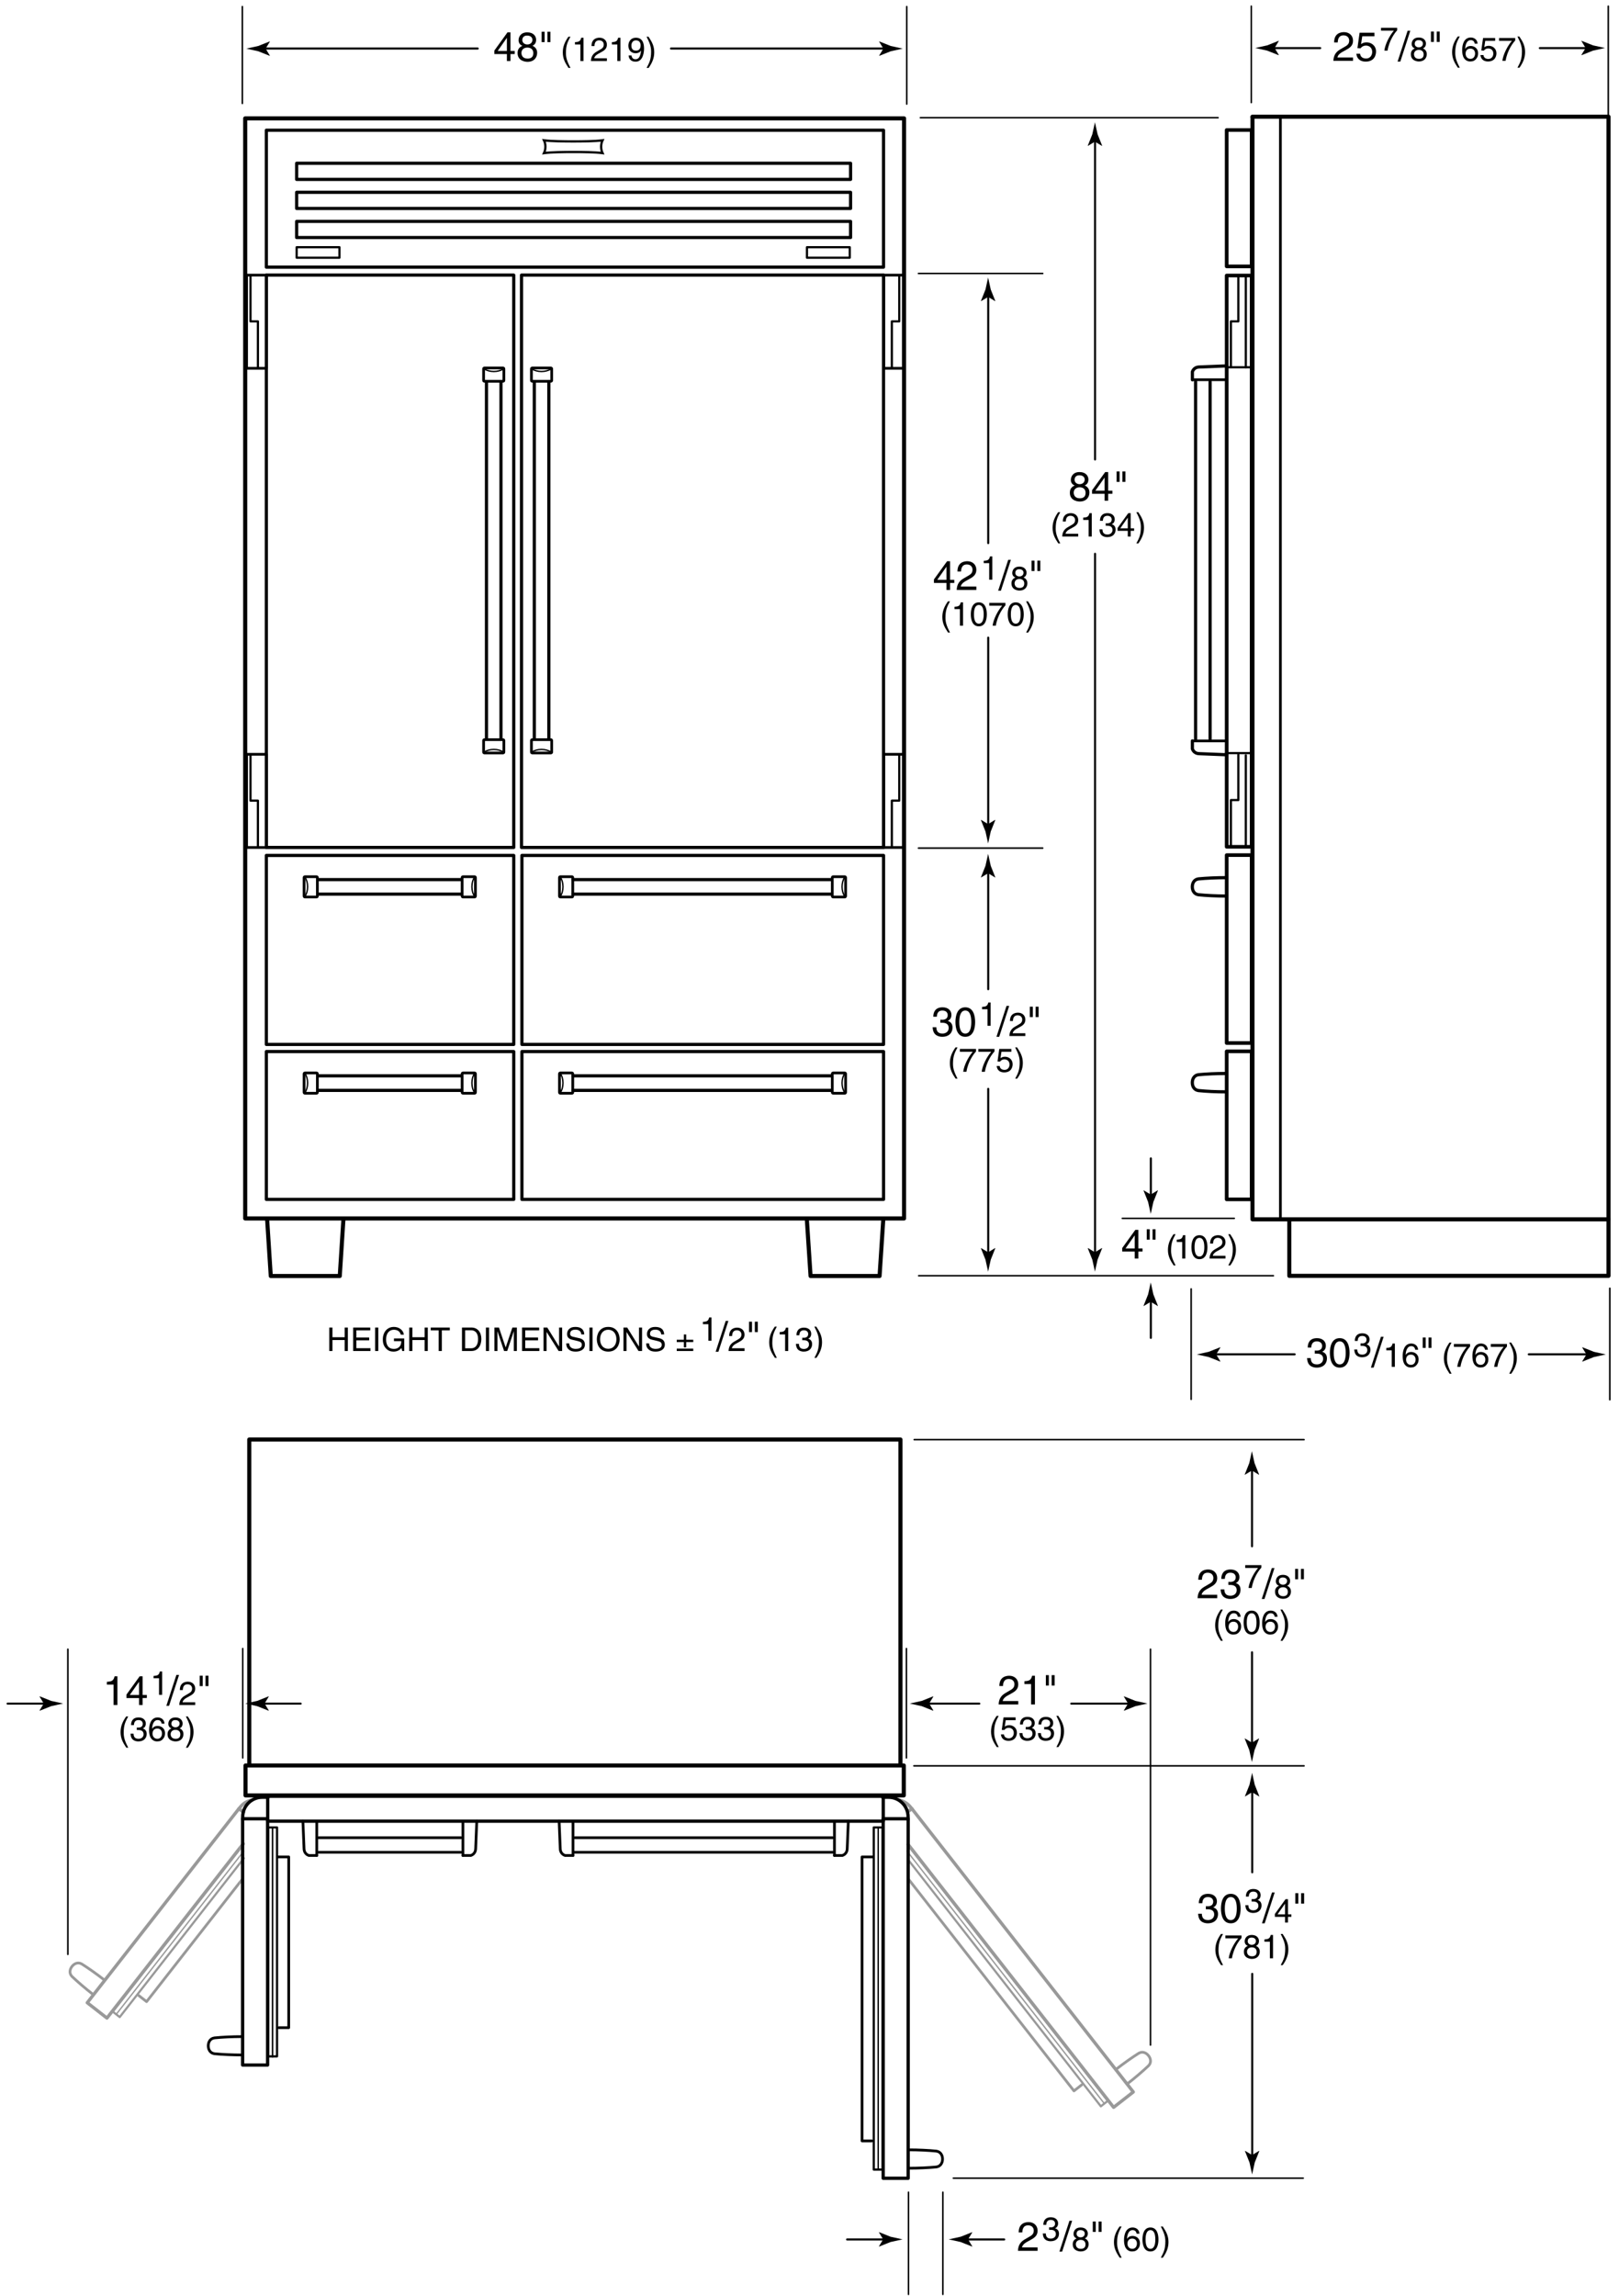 <svg xmlns="http://www.w3.org/2000/svg" width="317" height="449.5"><polyline fill="none" stroke="#999" stroke-width=".641" stroke-linecap="round" stroke-linejoin="round" points="47.707,354.814 46.784,354.097 17.087,392.087 20.938,395.095 47.625,360.955"/><path fill="none" stroke="#999" stroke-width=".534" stroke-linecap="round" stroke-linejoin="round" d="M15.975 384.494c-.639-.381-1.389-.136-1.878.49-.485.623-.543 1.408-.019 1.937M20.454 387.655c-1.583-1.233-3.115-2.314-4.472-3.169M14.073 386.929c1.17 1.106 2.597 2.331 4.179 3.57"/><path fill="none" stroke="#999" stroke-width=".641" stroke-linecap="round" stroke-linejoin="round" d="M46.713 354.21l.318-.405c.536-.686 1.257-1.14 2.039-1.345"/><polyline fill="none" stroke="#999" stroke-width=".427" stroke-linecap="round" stroke-linejoin="round" points="47.745,363.807 23.441,394.897 22.072,393.829 47.709,361.032"/><polyline fill="none" stroke="#999" stroke-width=".534" stroke-linecap="round" stroke-linejoin="round" points="47.507,367.819 28.703,391.88 27.193,390.702"/><line fill="none" stroke="#999" stroke-width=".267" stroke-linecap="round" stroke-linejoin="round" x1="47.718" y1="362.427" x2="22.839" y2="394.257"/><polyline fill="none" stroke="#999" stroke-width=".641" stroke-linecap="round" stroke-linejoin="round" points="177.705,354.749 178.544,354.099 221.898,409.563 218.046,412.57 177.911,361.224"/><path fill="none" stroke="#999" stroke-width=".534" stroke-linecap="round" stroke-linejoin="round" d="M223.011 401.966c.637-.382 1.385-.134 1.875.493.486.621.546 1.405.02 1.933M218.529 405.127c1.583-1.233 3.116-2.313 4.473-3.17M224.914 404.399c-1.171 1.105-2.598 2.333-4.181 3.572"/><path fill="none" stroke="#999" stroke-width=".641" stroke-linecap="round" stroke-linejoin="round" d="M178.618 354.213l-.319-.403c-.574-.737-1.365-1.205-2.212-1.388"/><polyline fill="none" stroke="#999" stroke-width=".427" stroke-linecap="round" stroke-linejoin="round" points="177.891,364.194 215.545,412.369 216.914,411.302 177.676,361.104"/><polyline fill="none" stroke="#999" stroke-width=".534" stroke-linecap="round" stroke-linejoin="round" points="177.845,367.854 210.282,409.353 211.792,408.174"/><line fill="none" stroke="#999" stroke-width=".267" stroke-linecap="round" stroke-linejoin="round" x1="177.602" y1="362.418" x2="216.146" y2="411.728"/><rect x="48.075" y="345.641" fill="none" stroke="#000" stroke-width=".8" stroke-linecap="round" stroke-linejoin="round" width="128.885" height="5.861"/><line fill="none" stroke="#000" stroke-width=".32" stroke-linecap="round" stroke-linejoin="round" x1="48.341" y1="345.803" x2="174.625" y2="345.803"/><polyline fill="none" stroke="#000" stroke-width=".8" stroke-linecap="round" stroke-linejoin="round" points="48.806,345.355 48.806,281.824 176.309,281.824 176.309,345.355"/><rect x="52.413" y="351.662" fill="none" stroke="#000" stroke-width=".641" stroke-linecap="round" stroke-linejoin="round" width="120.531" height="4.885"/><line fill="none" stroke="#000" stroke-width=".534" stroke-linecap="round" stroke-linejoin="round" x1="163.387" y1="363.264" x2="163.387" y2="356.711"/><path fill="none" stroke="#000" stroke-width=".534" stroke-linecap="round" stroke-linejoin="round" d="M166.101 356.547l-.217 5.371c-.037 1.213-1.069 1.346-.936 1.346h-1.561"/><line fill="none" stroke="#000" stroke-width=".534" stroke-linecap="round" stroke-linejoin="round" x1="112.192" y1="363.264" x2="112.192" y2="356.711"/><path fill="none" stroke="#000" stroke-width=".534" stroke-linecap="round" stroke-linejoin="round" d="M109.477 356.547l.217 5.371c.037 1.213 1.071 1.346.938 1.346h1.56"/><line fill="none" stroke="#000" stroke-width=".534" stroke-linecap="round" stroke-linejoin="round" x1="163.008" y1="362.634" x2="112.574" y2="362.634"/><line fill="none" stroke="#000" stroke-width=".534" stroke-linecap="round" stroke-linejoin="round" x1="112.574" y1="359.788" x2="163.008" y2="359.788"/><line fill="none" stroke="#000" stroke-width=".534" stroke-linecap="round" stroke-linejoin="round" x1="90.636" y1="363.264" x2="90.636" y2="356.711"/><path fill="none" stroke="#000" stroke-width=".534" stroke-linecap="round" stroke-linejoin="round" d="M93.352 356.547l-.218 5.371c-.036 1.213-1.071 1.346-.938 1.346h-1.56"/><line fill="none" stroke="#000" stroke-width=".534" stroke-linecap="round" stroke-linejoin="round" x1="62.026" y1="363.264" x2="62.026" y2="356.711"/><path fill="none" stroke="#000" stroke-width=".534" stroke-linecap="round" stroke-linejoin="round" d="M59.311 356.547l.218 5.371c.037 1.213 1.07 1.346.938 1.346h1.56"/><line fill="none" stroke="#000" stroke-width=".534" stroke-linecap="round" stroke-linejoin="round" x1="90.258" y1="362.634" x2="62.408" y2="362.634"/><line fill="none" stroke="#000" stroke-width=".534" stroke-linecap="round" stroke-linejoin="round" x1="62.408" y1="359.788" x2="90.258" y2="359.788"/><line fill="none" stroke="#000" stroke-width=".267" stroke-linecap="round" stroke-linejoin="round" x1="53.367" y1="357.958" x2="53.367" y2="402.727"/><rect x="172.929" y="356.073" fill="none" stroke="#000" stroke-width=".641" stroke-linecap="round" stroke-linejoin="round" width="4.887" height="70.384"/><path fill="none" stroke="#000" stroke-width=".534" stroke-linecap="round" stroke-linejoin="round" d="M183.374 421.154c.737.094 1.174.748 1.174 1.543 0 .789-.437 1.444-1.174 1.535M177.896 420.89c2.005.003 3.879.094 5.478.254M183.374 424.242c-1.603.153-3.484.24-5.495.244"/><path fill="none" stroke="#000" stroke-width=".641" stroke-linecap="round" stroke-linejoin="round" d="M177.802 356.208v-.517c0-2.111-1.714-3.827-3.829-3.827h-1.166"/><rect x="171.081" y="357.77" fill="none" stroke="#000" stroke-width=".427" stroke-linecap="round" stroke-linejoin="round" width="1.736" height="66.99"/><polyline fill="none" stroke="#000" stroke-width=".534" stroke-linecap="round" stroke-linejoin="round" points="170.912,363.546 168.792,363.546 168.792,419.143 170.708,419.143"/><line fill="none" stroke="#000" stroke-width=".267" stroke-linecap="round" stroke-linejoin="round" x1="171.951" y1="357.958" x2="171.951" y2="424.624"/><rect x="47.506" y="356.073" fill="none" stroke="#000" stroke-width=".641" stroke-linecap="round" stroke-linejoin="round" width="4.888" height="48.214"/><path fill="none" stroke="#000" stroke-width=".534" stroke-linecap="round" stroke-linejoin="round" d="M41.952 398.987c-.738.092-1.177.747-1.177 1.541 0 .789.439 1.444 1.177 1.538M47.428 398.722c-2.006.002-3.88.094-5.476.255M41.952 402.074c1.604.153 3.483.24 5.492.243"/><path fill="none" stroke="#000" stroke-width=".641" stroke-linecap="round" stroke-linejoin="round" d="M47.521 356.208v-.517c0-2.111 1.715-3.827 3.829-3.827h1.169"/><rect x="52.506" y="357.77" fill="none" stroke="#000" stroke-width=".427" stroke-linecap="round" stroke-linejoin="round" width="1.738" height="44.823"/><polyline fill="none" stroke="#000" stroke-width=".534" stroke-linecap="round" stroke-linejoin="round" points="54.375,363.546 56.53,363.546 56.53,396.976 54.616,396.976"/><line fill="none" stroke="#000" stroke-width=".267" stroke-linecap="round" stroke-linejoin="round" x1="53.374" y1="357.958" x2="53.374" y2="402.456"/><polyline fill="none" stroke="#000" stroke-width=".427" stroke-linecap="round" stroke-linejoin="round" points="241.013,165.567 241.013,156.636 242.464,156.636 242.464,147.736"/><polyline fill="none" stroke="#000" stroke-width=".427" stroke-linecap="round" stroke-linejoin="round" points="241.013,71.85 241.013,62.918 242.464,62.918 242.464,54.019"/><rect x="245.234" y="22.848" fill="none" stroke="#000" stroke-width=".8" stroke-linecap="round" stroke-linejoin="round" width="69.709" height="215.869"/><polyline fill="none" stroke="#000" stroke-width=".8" stroke-linecap="round" stroke-linejoin="round" points="252.448,239.043 252.448,249.786 314.943,249.786 314.943,238.717"/><rect x="240.183" y="205.831" fill="none" stroke="#000" stroke-width=".712" stroke-linecap="round" stroke-linejoin="round" width="4.889" height="28.978"/><rect x="240.183" y="167.412" fill="none" stroke="#000" stroke-width=".712" stroke-linecap="round" stroke-linejoin="round" width="4.889" height="36.791"/><rect x="240.183" y="53.941" fill="none" stroke="#000" stroke-width=".712" stroke-linecap="round" stroke-linejoin="round" width="4.889" height="111.844"/><rect x="240.183" y="25.452" fill="none" stroke="#000" stroke-width=".712" stroke-linecap="round" stroke-linejoin="round" width="4.889" height="26.7"/><polyline fill="none" stroke="#000" stroke-width=".534" stroke-linecap="round" stroke-linejoin="round" points="245.071,22.899 250.702,22.899 250.702,238.391"/><line fill="none" stroke="#000" stroke-width=".427" stroke-linecap="round" stroke-linejoin="round" x1="240.062" y1="71.904" x2="245.016" y2="71.904"/><line fill="none" stroke="#000" stroke-width=".427" stroke-linecap="round" stroke-linejoin="round" x1="240.062" y1="147.443" x2="245.234" y2="147.443"/><line fill="none" stroke="#000" stroke-width=".427" stroke-linecap="round" stroke-linejoin="round" x1="243.931" y1="54.322" x2="243.931" y2="71.904"/><line fill="none" stroke="#000" stroke-width=".427" stroke-linecap="round" stroke-linejoin="round" x1="243.931" y1="147.876" x2="243.931" y2="165.458"/><line fill="none" stroke="#000" stroke-width=".534" stroke-linecap="round" stroke-linejoin="round" x1="233.465" y1="145.055" x2="240.02" y2="145.055"/><path fill="none" stroke="#000" stroke-width=".623" stroke-linecap="round" stroke-linejoin="round" d="M240.185 147.767l-5.375-.217c-1.209-.036-1.344-1.069-1.344-.936v-1.559"/><line fill="none" stroke="#000" stroke-width=".534" stroke-linecap="round" stroke-linejoin="round" x1="233.465" y1="74.346" x2="240.02" y2="74.346"/><path fill="none" stroke="#000" stroke-width=".623" stroke-linecap="round" stroke-linejoin="round" d="M240.185 71.633l-5.375.217c-1.209.036-1.344 1.07-1.344.936v1.56"/><line fill="none" stroke="#000" stroke-width=".623" stroke-linecap="round" stroke-linejoin="round" x1="234.095" y1="144.676" x2="234.095" y2="74.729"/><line fill="none" stroke="#000" stroke-width=".623" stroke-linecap="round" stroke-linejoin="round" x1="236.939" y1="74.729" x2="236.939" y2="144.676"/><path fill="none" stroke="#000" stroke-width=".623" stroke-linecap="round" stroke-linejoin="round" d="M234.627 175.157c-.739-.093-1.175-.748-1.175-1.542 0-.789.436-1.445 1.173-1.537M240.103 175.424c-2.004-.004-3.878-.095-5.476-.255M234.627 172.069c1.604-.153 3.484-.241 5.497-.243M234.627 213.496c-.739-.093-1.175-.748-1.175-1.542 0-.79.436-1.445 1.173-1.537M240.103 213.761c-2.004-.002-3.878-.093-5.476-.254M234.627 210.408c1.604-.153 3.484-.241 5.497-.243"/><rect x="102.109" y="53.859" fill="none" stroke="#000" stroke-width=".623" stroke-linecap="round" stroke-linejoin="round" width="70.883" height="112.057"/><rect x="102.192" y="205.874" fill="none" stroke="#000" stroke-width=".623" stroke-linecap="round" stroke-linejoin="round" width="70.805" height="28.941"/><rect x="48.009" y="23.175" fill="none" stroke="#000" stroke-width=".8" stroke-linecap="round" stroke-linejoin="round" width="129.005" height="215.371"/><rect x="52.15" y="53.859" fill="none" stroke="#000" stroke-width=".623" stroke-linecap="round" stroke-linejoin="round" width="48.438" height="112.057"/><rect x="52.15" y="167.476" fill="none" stroke="#000" stroke-width=".623" stroke-linecap="round" stroke-linejoin="round" width="48.438" height="37"/><rect x="52.15" y="25.494" fill="none" stroke="#000" stroke-width=".623" stroke-linecap="round" stroke-linejoin="round" width="120.842" height="26.808"/><rect x="52.15" y="205.874" fill="none" stroke="#000" stroke-width=".623" stroke-linecap="round" stroke-linejoin="round" width="48.438" height="28.941"/><rect x="102.192" y="167.476" fill="none" stroke="#000" stroke-width=".623" stroke-linecap="round" stroke-linejoin="round" width="70.805" height="37"/><rect x="48.281" y="53.859" fill="none" stroke="#000" stroke-width=".534" stroke-linecap="round" stroke-linejoin="round" width="3.869" height="18.244"/><rect x="48.281" y="147.677" fill="none" stroke="#000" stroke-width=".534" stroke-linecap="round" stroke-linejoin="round" width="3.869" height="18.241"/><rect x="173.019" y="53.859" fill="none" stroke="#000" stroke-width=".534" stroke-linecap="round" stroke-linejoin="round" width="3.868" height="18.244"/><rect x="173.019" y="147.677" fill="none" stroke="#000" stroke-width=".534" stroke-linecap="round" stroke-linejoin="round" width="3.868" height="18.241"/><rect x="58.084" y="31.965" fill="none" stroke="#000" stroke-width=".623" stroke-linecap="round" stroke-linejoin="round" width="108.456" height="3.158"/><rect x="58.084" y="37.653" fill="none" stroke="#000" stroke-width=".623" stroke-linecap="round" stroke-linejoin="round" width="108.456" height="3.159"/><rect x="58.084" y="43.345" fill="none" stroke="#000" stroke-width=".623" stroke-linecap="round" stroke-linejoin="round" width="108.456" height="3.16"/><rect x="58.084" y="48.4" fill="none" stroke="#000" stroke-width=".427" stroke-linecap="round" stroke-linejoin="round" width="8.379" height="2.056"/><rect x="158.002" y="48.4" fill="none" stroke="#000" stroke-width=".427" stroke-linecap="round" stroke-linejoin="round" width="8.377" height="2.056"/><polyline fill="none" stroke="#000" stroke-width=".427" stroke-linecap="round" stroke-linejoin="round" points="174.624,165.676 174.624,156.747 176.074,156.747 176.074,147.844"/><polyline fill="none" stroke="#000" stroke-width=".427" stroke-linecap="round" stroke-linejoin="round" points="174.624,71.85 174.624,62.918 176.074,62.918 176.074,54.019"/><polyline fill="none" stroke="#000" stroke-width=".427" stroke-linecap="round" stroke-linejoin="round" points="50.499,165.676 50.499,156.747 49.049,156.747 49.049,147.844"/><polyline fill="none" stroke="#000" stroke-width=".427" stroke-linecap="round" stroke-linejoin="round" points="50.499,71.85 50.499,62.918 49.049,62.918 49.049,54.019"/><line fill="none" stroke="#000" stroke-width=".623" stroke-linecap="round" stroke-linejoin="round" x1="162.827" y1="172.207" x2="112.228" y2="172.207"/><line fill="none" stroke="#000" stroke-width=".623" stroke-linecap="round" stroke-linejoin="round" x1="112.228" y1="175.05" x2="162.827" y2="175.05"/><path fill="none" stroke="#000" stroke-width=".534" stroke-linecap="round" stroke-linejoin="round" d="M112.146 175.436c0 .096-.072.175-.162.175h-2.281c-.089 0-.162-.079-.162-.175v-3.618c0-.096.073-.176.162-.176h2.281c.09 0 .162.08.162.176v3.618z"/><path fill="none" stroke="#000" stroke-width=".267" stroke-linecap="round" stroke-linejoin="round" d="M109.717 171.72c.32.495.516 1.158.516 1.889 0 .728-.195 1.391-.514 1.887"/><g fill="none" stroke="#000" stroke-linecap="round" stroke-linejoin="round"><path stroke-width=".534" d="M162.963 175.436c0 .096.073.175.163.175h2.281c.088 0 .162-.079.162-.175v-3.618c0-.096-.073-.176-.162-.176h-2.281c-.089 0-.163.08-.163.176v3.618z"/><path stroke-width=".267" d="M165.393 171.72c-.321.495-.517 1.158-.517 1.889 0 .728.195 1.391.514 1.887"/></g><g fill="none" stroke="#000" stroke-linecap="round" stroke-linejoin="round"><line stroke-width=".623" x1="98.095" y1="144.676" x2="98.095" y2="74.729"/><line stroke-width=".623" x1="95.25" y1="74.729" x2="95.25" y2="144.676"/><path stroke-width=".534" d="M94.864 74.646c-.097 0-.176-.072-.176-.162v-2.28c0-.089.08-.162.176-.162h3.619c.097 0 .175.073.175.162v2.28c0 .09-.078.162-.175.162h-3.619z"/><path stroke-width=".267" d="M98.582 72.218c-.494.321-1.159.517-1.89.517-.729 0-1.392-.196-1.888-.515"/><g><path stroke-width=".534" d="M94.864 144.812c-.097 0-.176.072-.176.163v2.278c0 .09.08.163.176.163h3.619c.097 0 .175-.073.175-.163v-2.278c0-.091-.078-.163-.175-.163h-3.619z"/><path stroke-width=".267" d="M98.582 147.241c-.494-.319-1.159-.516-1.89-.516-.729 0-1.392.194-1.888.514"/></g></g><line fill="none" stroke="#000" stroke-width=".623" stroke-linecap="round" stroke-linejoin="round" x1="104.618" y1="144.676" x2="104.618" y2="74.729"/><line fill="none" stroke="#000" stroke-width=".623" stroke-linecap="round" stroke-linejoin="round" x1="107.463" y1="74.729" x2="107.463" y2="144.676"/><g fill="none" stroke="#000" stroke-linecap="round" stroke-linejoin="round"><path stroke-width=".534" d="M107.849 74.646c.096 0 .176-.072.176-.162v-2.28c0-.089-.08-.162-.176-.162h-3.619c-.097 0-.176.073-.176.162v2.28c0 .09.079.162.176.162h3.619z"/><path stroke-width=".267" d="M104.132 72.218c.494.321 1.159.517 1.89.517.728 0 1.391-.196 1.887-.515"/><g><path stroke-width=".534" d="M107.849 144.812c.096 0 .176.072.176.163v2.278c0 .09-.08.163-.176.163h-3.619c-.097 0-.176-.073-.176-.163v-2.278c0-.091.079-.163.176-.163h3.619z"/><path stroke-width=".267" d="M104.132 147.241c.494-.319 1.159-.516 1.89-.516.728 0 1.391.194 1.887.514"/></g></g><g fill="none" stroke="#000" stroke-linecap="round" stroke-linejoin="round"><line stroke-width=".623" x1="162.827" y1="210.626" x2="112.228" y2="210.626"/><line stroke-width=".623" x1="112.228" y1="213.472" x2="162.827" y2="213.472"/><path stroke-width=".534" d="M112.146 213.856c0 .097-.072.176-.162.176h-2.281c-.089 0-.162-.079-.162-.176v-3.618c0-.097.073-.175.162-.175h2.281c.09 0 .162.078.162.175v3.618z"/><path stroke-width=".267" d="M109.717 210.139c.32.495.516 1.159.516 1.889 0 .729-.195 1.392-.514 1.888"/><g><path stroke-width=".534" d="M162.963 213.856c0 .097.073.176.163.176h2.281c.088 0 .162-.079.162-.176v-3.618c0-.097-.073-.175-.162-.175h-2.281c-.089 0-.163.078-.163.175v3.618z"/><path stroke-width=".267" d="M165.393 210.139c-.321.495-.517 1.159-.517 1.889 0 .729.195 1.392.514 1.888"/></g></g><g fill="none" stroke="#000" stroke-linecap="round" stroke-linejoin="round"><line stroke-width=".623" x1="90.349" y1="172.207" x2="62.227" y2="172.207"/><line stroke-width=".623" x1="62.227" y1="175.05" x2="90.349" y2="175.05"/><path stroke-width=".534" d="M62.144 175.436c0 .096-.074.175-.163.175H59.7c-.088 0-.161-.079-.161-.175v-3.618c0-.096.073-.176.161-.176h2.281c.089 0 .163.08.163.176v3.618z"/><path stroke-width=".267" d="M59.714 171.72c.32.495.516 1.158.516 1.889 0 .728-.194 1.391-.514 1.887"/><g><path stroke-width=".534" d="M90.484 175.436c0 .096.073.175.162.175h2.281c.089 0 .162-.079.162-.175v-3.618c0-.096-.073-.176-.162-.176h-2.281c-.089 0-.162.08-.162.176v3.618z"/><path stroke-width=".267" d="M92.914 171.72c-.32.495-.516 1.158-.516 1.889 0 .728.195 1.391.514 1.887"/></g></g><g fill="none" stroke="#000" stroke-linecap="round" stroke-linejoin="round"><line stroke-width=".623" x1="90.349" y1="210.626" x2="62.227" y2="210.626"/><line stroke-width=".623" x1="62.227" y1="213.472" x2="90.349" y2="213.472"/><path stroke-width=".534" d="M62.144 213.856c0 .097-.074.176-.163.176H59.7c-.088 0-.161-.079-.161-.176v-3.618c0-.097.073-.175.161-.175h2.281c.089 0 .163.078.163.175v3.618z"/><path stroke-width=".267" d="M59.714 210.139c.32.495.516 1.159.516 1.889 0 .729-.194 1.392-.514 1.888"/><g><path stroke-width=".534" d="M90.484 213.856c0 .097.073.176.162.176h2.281c.089 0 .162-.079.162-.176v-3.618c0-.097-.073-.175-.162-.175h-2.281c-.089 0-.162.078-.162.175v3.618z"/><path stroke-width=".267" d="M92.914 210.139c-.32.495-.516 1.159-.516 1.889 0 .729.195 1.392.514 1.888"/></g></g><polyline fill="none" stroke="#000" stroke-width=".8" stroke-linecap="round" stroke-linejoin="round" points="52.306,238.737 53.017,249.819 66.526,249.819 67.237,238.737"/><polyline fill="none" stroke="#000" stroke-width=".8" stroke-linecap="round" stroke-linejoin="round" points="157.999,238.981 158.709,249.819 172.219,249.819 172.929,238.981"/><g><path fill="none" stroke="#000" stroke-width=".445" d="M106.792 28.722c0 .483-.114.917-.278 1.252 1.44-.193 4.039-.216 5.732-.216 1.691 0 4.29.023 5.732.216-.165-.335-.277-.769-.277-1.252 0-.479.113-.915.277-1.248-1.442.192-4.041.215-5.732.215-1.693 0-4.292-.023-5.732-.215.164.333.278.769.278 1.248z"/></g><line fill="none" stroke="#000" stroke-width=".3" stroke-linecap="round" stroke-linejoin="round" x1="180.209" y1="23.041" x2="238.5" y2="23.041"/><line fill="none" stroke="#000" stroke-width=".3" stroke-linecap="round" stroke-linejoin="round" x1="179.834" y1="53.541" x2="204.167" y2="53.541"/><line fill="none" stroke="#000" stroke-width=".3" stroke-linecap="round" stroke-linejoin="round" x1="179.834" y1="166.041" x2="204.167" y2="166.041"/><line fill="none" stroke="#000" stroke-width=".3" stroke-linecap="round" stroke-linejoin="round" x1="179.875" y1="249.759" x2="249.333" y2="249.759"/><g><path d="M212.392 95.047c.76.32.919.943.919 1.367 0 .903-.576 1.775-1.903 1.775-.312 0-.903-.08-1.351-.432-.576-.456-.576-1.063-.576-1.335 0-.688.36-1.127.951-1.367-.479-.184-.759-.568-.759-1.095 0-.584.36-1.543 1.703-1.543 1.247 0 1.735.792 1.735 1.447 0 .807-.471 1.055-.719 1.183zm-2.159 1.391c0 .448.224 1.119 1.199 1.119.512 0 1.127-.184 1.127-1.063 0-.76-.528-1.096-1.167-1.096-.791.001-1.159.521-1.159 1.04zm2.151-2.55c0-.344-.224-.839-1.047-.839-.752 0-.936.52-.936.879 0 .536.472.864.983.864.608 0 1-.393 1-.904zM216.983 96.67v1.367h-.704V96.67h-2.455v-.688l2.575-3.566h.583v3.646h.824v.608h-.823zm-2.51-.608h1.807v-2.55h-.016l-1.791 2.55zM218.633 92.297h.583v2.039h-.583v-2.039zm1.136 0h.583v2.039h-.583v-2.039zM207.59 100.273c-.552 1.04-.884 1.664-.884 3.224 0 1.072.371 1.866.891 2.886h-.384c-.676-1.014-1.118-1.827-1.118-3.042 0-1.144.396-2.067 1.098-3.068h.397zM208.104 102.106c0-1.489 1.085-1.638 1.58-1.638.793 0 1.43.514 1.43 1.365 0 .819-.54 1.164-1.222 1.527l-.475.26c-.624.344-.761.702-.787.877h2.483v.54h-3.127c.033-.949.461-1.456 1.073-1.813l.604-.351c.487-.279.838-.468.838-1.066 0-.364-.234-.826-.903-.826-.865 0-.904.806-.923 1.125h-.571zM213.765 105.038h-.611v-3.244h-1.066v-.455c.741-.052 1.046-.124 1.229-.871h.449v4.57zM216.501 102.438c.098.006.202.013.299.013.442 0 .871-.176.871-.748 0-.273-.163-.722-.845-.722-.812 0-.865.663-.891.981h-.559c0-.669.273-1.495 1.476-1.495.884 0 1.411.507 1.411 1.203 0 .585-.338.865-.585.942v.013c.442.143.76.455.76 1.066 0 .748-.481 1.469-1.645 1.469-.338 0-.624-.084-.845-.202-.507-.267-.643-.793-.682-1.319h.591c.02.429.124 1.007.975 1.007.585 0 .995-.357.995-.884 0-.767-.676-.839-1.066-.839-.085 0-.176.007-.26.007v-.492zM221.39 103.926v1.111h-.572v-1.111h-1.996v-.559l2.093-2.899h.475v2.964h.669v.494h-.669zm-2.041-.494h1.469v-2.074h-.013l-1.456 2.074zM222.501 106.383c.552-1.04.884-1.664.884-3.224 0-1.073-.37-1.866-.89-2.886h.383c.676 1.014 1.118 1.827 1.118 3.042 0 1.144-.396 2.067-1.099 3.068h-.396z"/></g><g><path d="M214.391 27.732l1.373.833.031-.047-.889-2.237c-.172-.78-.344-1.561-.516-2.342-.17.781-.342 1.562-.514 2.342l-.891 2.237.025.047 1.381-.833z"/><line fill="none" stroke="#000" stroke-width=".4" stroke-linecap="round" stroke-linejoin="round" x1="214.411" y1="89.958" x2="214.411" y2="27.263"/></g><g><path d="M214.391 245.167l1.373-.833.031.047-.889 2.237c-.172.78-.344 1.561-.516 2.342-.17-.781-.342-1.562-.514-2.342l-.891-2.237.025-.047 1.381.833z"/><line fill="none" stroke="#000" stroke-width=".4" stroke-linecap="round" stroke-linejoin="round" x1="214.411" y1="108.417" x2="214.411" y2="245.636"/></g><g><path d="M222.885 245.029v1.367h-.704v-1.367h-2.455v-.688l2.574-3.566h.584v3.646h.823v.608h-.822zm-2.51-.608h1.807v-2.55h-.016l-1.791 2.55zM224.535 240.656h.583v2.039h-.583v-2.039zm1.135 0h.584v2.039h-.584v-2.039zM230.176 241.632c-.553 1.04-.884 1.664-.884 3.224 0 1.073.371 1.866.891 2.886h-.384c-.676-1.014-1.118-1.827-1.118-3.042 0-1.144.396-2.067 1.099-3.068h.396zM232.087 246.396h-.611v-3.244h-1.066v-.455c.741-.052 1.046-.124 1.229-.871h.448v4.57zM234.85 246.52c-1.313 0-1.567-1.397-1.567-2.347 0-.949.254-2.347 1.567-2.347s1.566 1.398 1.566 2.347c0 .95-.253 2.347-1.566 2.347zm0-4.18c-.657 0-.956.689-.956 1.833s.299 1.833.956 1.833c.656 0 .956-.689.956-1.833s-.3-1.833-.956-1.833zM236.942 243.465c0-1.488 1.085-1.638 1.58-1.638.793 0 1.43.514 1.43 1.365 0 .819-.54 1.164-1.222 1.527l-.475.26c-.624.344-.76.702-.787.877h2.483v.54h-3.126c.032-.949.461-1.456 1.072-1.813l.604-.351c.488-.28.838-.468.838-1.066 0-.364-.234-.826-.903-.826-.865 0-.903.806-.923 1.125h-.571zM240.498 247.742c.552-1.04.884-1.664.884-3.224 0-1.073-.371-1.866-.891-2.886h.384c.676 1.014 1.118 1.827 1.118 3.042 0 1.144-.396 2.067-1.099 3.068h-.396z"/></g><g><path d="M225.314 254.86l1.373.834.031-.047-.889-2.238c-.172-.779-.344-1.561-.516-2.342-.17.781-.342 1.562-.514 2.342l-.891 2.238.025.047 1.381-.834z"/><line fill="none" stroke="#000" stroke-width=".4" stroke-linecap="round" stroke-linejoin="round" x1="225.334" y1="261.929" x2="225.334" y2="254.392"/></g><g><path d="M225.314 233.87l1.373-.834.031.047-.889 2.238c-.172.779-.344 1.561-.516 2.342-.17-.781-.342-1.562-.514-2.342l-.891-2.238.025-.047 1.381.834z"/><line fill="none" stroke="#000" stroke-width=".4" stroke-linecap="round" stroke-linejoin="round" x1="225.334" y1="226.786" x2="225.334" y2="234.338"/></g><line fill="none" stroke="#000" stroke-width=".3" stroke-linecap="round" stroke-linejoin="round" x1="219.75" y1="238.528" x2="241.667" y2="238.528"/><g><path d="M193.473 58.127l1.373.833.031-.047-.889-2.237c-.172-.78-.344-1.561-.516-2.342-.17.781-.342 1.562-.514 2.342l-.891 2.237.025.047 1.381-.833z"/><line fill="none" stroke="#000" stroke-width=".4" stroke-linecap="round" stroke-linejoin="round" x1="193.493" y1="106.333" x2="193.493" y2="57.658"/></g><g><path d="M193.473 170.96l1.373.833.031-.047-.889-2.237c-.172-.78-.344-1.561-.516-2.342-.17.781-.342 1.562-.514 2.342l-.891 2.237.025.047 1.381-.833z"/><line fill="none" stroke="#000" stroke-width=".4" stroke-linecap="round" stroke-linejoin="round" x1="193.493" y1="193.667" x2="193.493" y2="170.491"/></g><g><path d="M193.473 245.174l1.373-.833.031.047-.889 2.237c-.172.78-.344 1.561-.516 2.342-.17-.781-.342-1.562-.514-2.342l-.891-2.237.025-.047 1.381.833z"/><line fill="none" stroke="#000" stroke-width=".4" stroke-linecap="round" stroke-linejoin="round" x1="193.493" y1="213.167" x2="193.493" y2="245.643"/></g><g><path d="M193.473 161.34l1.373-.833.031.047-.889 2.237c-.172.78-.344 1.561-.516 2.342-.17-.781-.342-1.562-.514-2.342l-.891-2.237.025-.047 1.381.833z"/><line fill="none" stroke="#000" stroke-width=".4" stroke-linecap="round" stroke-linejoin="round" x1="193.493" y1="124.833" x2="193.493" y2="161.809"/></g><g><path d="M67.491 259.905h.62v4.59h-.62v-2.142h-2.397v2.142h-.621v-4.59h.621v1.899h2.397v-1.899zM72.54 264.495h-3.389v-4.59h3.344v.55h-2.723v1.406h2.512v.55h-2.512v1.535h2.768v.549zM74.072 264.495h-.62v-4.59h.62v4.59zM77.137 262.04h2.014v2.455h-.403l-.147-.595c-.313.435-.889.716-1.515.716-.786 0-1.17-.288-1.406-.518-.704-.665-.723-1.451-.723-1.937 0-1.119.678-2.378 2.174-2.378.856 0 1.809.486 1.943 1.515h-.601c-.198-.799-.87-.965-1.375-.965-.825 0-1.502.659-1.502 1.86 0 .934.307 1.893 1.528 1.893.23 0 .601-.025.94-.294.403-.32.505-.729.505-1.221h-1.432v-.531zM83.139 259.905h.62v4.59h-.62v-2.142h-2.397v2.142h-.62v-4.59h.62v1.899h2.397v-1.899zM84.339 259.905h3.728v.55h-1.554v4.041h-.62v-4.041h-1.554v-.55zM90.457 259.905h1.86c1.196 0 1.931.908 1.931 2.231 0 1.029-.447 2.359-1.956 2.359h-1.835v-4.59zm.62 4.059h1.202c.805 0 1.33-.633 1.33-1.79s-.531-1.739-1.375-1.739h-1.157v3.529zM95.762 264.495h-.62v-4.59h.62v4.59zM100.604 264.495v-2.711c0-.134.013-.716.013-1.145h-.013l-1.292 3.855h-.614l-1.292-3.849h-.013c0 .422.013 1.003.013 1.138v2.711h-.601v-4.59h.889l1.311 3.881h.013l1.304-3.881h.882v4.59h-.6zM105.608 264.495h-3.389v-4.59h3.344v.55h-2.724v1.406h2.512v.55h-2.512v1.535h2.768v.549zM109.468 259.905h.601v4.59h-.697l-2.333-3.708h-.013v3.708h-.601v-4.59h.735l2.295 3.708h.013v-3.708zM113.814 261.247c-.032-.709-.62-.933-1.138-.933-.39 0-1.048.108-1.048.805 0 .39.275.518.543.582l1.311.3c.595.141 1.042.499 1.042 1.228 0 1.087-1.01 1.388-1.796 1.388-.851 0-1.183-.256-1.388-.441-.39-.352-.466-.735-.466-1.164h.582c0 .831.678 1.074 1.266 1.074.447 0 1.202-.115 1.202-.773 0-.479-.224-.633-.978-.812l-.94-.217c-.3-.07-.978-.282-.978-1.081 0-.716.467-1.419 1.579-1.419 1.605 0 1.765.959 1.79 1.464h-.583zM116.03 264.495h-.62v-4.59h.62v4.59zM119.095 264.617c-1.714 0-2.238-1.426-2.238-2.417 0-.991.524-2.417 2.238-2.417 1.713 0 2.237 1.426 2.237 2.417 0 .991-.524 2.417-2.237 2.417zm0-4.284c-.998 0-1.599.786-1.599 1.867s.601 1.867 1.599 1.867c.997 0 1.598-.787 1.598-1.867s-.601-1.867-1.598-1.867zM125.116 259.905h.601v4.59h-.697l-2.333-3.708h-.013v3.708h-.601v-4.59h.735l2.295 3.708h.013v-3.708zM129.461 261.247c-.032-.709-.62-.933-1.138-.933-.39 0-1.049.108-1.049.805 0 .39.275.518.543.582l1.311.3c.594.141 1.042.499 1.042 1.228 0 1.087-1.01 1.388-1.797 1.388-.85 0-1.183-.256-1.387-.441-.39-.352-.467-.735-.467-1.164h.582c0 .831.678 1.074 1.266 1.074.448 0 1.202-.115 1.202-.773 0-.479-.224-.633-.978-.812l-.94-.217c-.301-.07-.978-.282-.978-1.081 0-.716.466-1.419 1.579-1.419 1.604 0 1.765.959 1.79 1.464h-.581zM133.892 261.26h.467v1.029h1.381v.466h-1.381v1.03h-.467v-1.03h-1.387v-.466h1.387v-1.029zm-1.387 2.768h3.235v.467h-3.235v-.467zM139.306 262.495h-.611v-3.244h-1.066v-.455c.741-.052 1.047-.124 1.229-.871h.449v4.57zM140.661 264.647h-.536l1.967-6.044h.527l-1.958 6.044zM142.771 261.563c0-1.488 1.085-1.638 1.58-1.638.793 0 1.43.514 1.43 1.365 0 .819-.54 1.164-1.222 1.527l-.475.26c-.624.344-.76.702-.787.877h2.483v.54h-3.126c.032-.949.461-1.456 1.072-1.813l.604-.351c.488-.28.838-.468.838-1.066 0-.364-.234-.826-.903-.826-.865 0-.903.806-.923 1.125h-.571zM146.659 258.754h.584v2.039h-.584v-2.039zm1.135 0h.584v2.039h-.584v-2.039zM152.1 259.73c-.553 1.04-.884 1.664-.884 3.224 0 1.073.37 1.866.89 2.886h-.383c-.676-1.014-1.118-1.827-1.118-3.042 0-1.144.396-2.067 1.099-3.068h.396zM154.336 264.495h-.611v-3.244h-1.066v-.455c.741-.052 1.046-.124 1.229-.871h.448v4.57zM157.073 261.895c.097.006.201.013.299.013.442 0 .871-.176.871-.748 0-.273-.163-.722-.845-.722-.812 0-.864.663-.891.981h-.559c0-.669.273-1.495 1.476-1.495.884 0 1.411.507 1.411 1.203 0 .585-.338.865-.585.942v.013c.442.143.761.455.761 1.066 0 .748-.481 1.469-1.645 1.469-.338 0-.624-.084-.845-.202-.507-.267-.644-.793-.683-1.319h.592c.02.429.124 1.007.975 1.007.585 0 .995-.357.995-.884 0-.767-.676-.839-1.066-.839-.084 0-.175.007-.26.007v-.492zM159.458 265.841c.553-1.04.884-1.664.884-3.224 0-1.073-.37-1.866-.89-2.886h.383c.676 1.014 1.118 1.827 1.118 3.042 0 1.144-.396 2.067-1.099 3.068h-.396z"/></g><line fill="none" stroke="#000" stroke-width=".3" stroke-linecap="round" stroke-linejoin="round" x1="13.287" y1="322.875" x2="13.287" y2="382.625"/><line fill="none" stroke="#000" stroke-width=".3" stroke-linecap="round" stroke-linejoin="round" x1="47.531" y1="322.75" x2="47.531" y2="344.162"/><g><path d="M51.802 333.514l.834 1.373-.047.031-2.238-.889c-.779-.172-1.561-.344-2.342-.516.781-.17 1.562-.342 2.342-.514l2.238-.891.047.025-.834 1.381z"/><line fill="none" stroke="#000" stroke-width=".4" stroke-linecap="round" stroke-linejoin="round" x1="58.871" y1="333.533" x2="51.333" y2="333.533"/></g><g><path d="M8.568 333.514l-.834 1.373.047.031 2.238-.889c.779-.172 1.561-.344 2.342-.516-.781-.17-1.562-.342-2.342-.514l-2.238-.891-.047.025.834 1.381z"/><line fill="none" stroke="#000" stroke-width=".4" stroke-linecap="round" stroke-linejoin="round" x1="1.484" y1="333.533" x2="9.037" y2="333.533"/></g><line fill="none" stroke="#000" stroke-width=".3" stroke-linecap="round" stroke-linejoin="round" x1="225.265" y1="322.875" x2="225.265" y2="400.375"/><line fill="none" stroke="#000" stroke-width=".3" stroke-linecap="round" stroke-linejoin="round" x1="177.477" y1="322.75" x2="177.477" y2="344.162"/><g><path d="M220.875 333.514l-.834 1.373.047.031 2.238-.889c.779-.172 1.561-.344 2.342-.516-.781-.17-1.562-.342-2.342-.514l-2.238-.891-.047.025.834 1.381z"/><line fill="none" stroke="#000" stroke-width=".4" stroke-linecap="round" stroke-linejoin="round" x1="209.75" y1="333.533" x2="221.344" y2="333.533"/></g><g><path d="M181.924 333.514l.834 1.373-.047.031-2.238-.889c-.779-.172-1.561-.344-2.342-.516.781-.17 1.562-.342 2.342-.514l2.238-.891.047.025-.834 1.381z"/><line fill="none" stroke="#000" stroke-width=".4" stroke-linecap="round" stroke-linejoin="round" x1="191.75" y1="333.533" x2="181.455" y2="333.533"/></g><g><path d="M261.222 8.306c0-1.831 1.335-2.015 1.942-2.015.976 0 1.759.632 1.759 1.679 0 1.007-.663 1.431-1.503 1.879l-.583.32c-.768.424-.936.864-.968 1.08h3.054v.664h-3.846c.04-1.167.568-1.791 1.319-2.231l.744-.432c.6-.344 1.031-.576 1.031-1.311 0-.448-.288-1.016-1.111-1.016-1.063 0-1.111.991-1.136 1.383h-.702zM266.493 8.642c.239-.184.583-.352 1.087-.352.912 0 1.848.64 1.848 1.799 0 .624-.28 1.975-2.039 1.975-.736 0-1.68-.296-1.815-1.551h.728c.072.656.56.944 1.191.944.728 0 1.184-.584 1.184-1.288 0-.808-.552-1.247-1.247-1.247-.408 0-.776.192-1.04.536l-.607-.032.424-3.014h2.91V7.1h-2.383l-.241 1.542zM270.406 5.44h3.159v.5c-.455.475-1.547 1.931-1.879 3.972h-.631c.156-1.254.988-2.893 1.866-3.913h-2.516V5.44zM274.18 12.064h-.536l1.967-6.044h.528l-1.959 6.044zM278.616 9.481c.618.26.748.767.748 1.112 0 .734-.468 1.443-1.547 1.443-.254 0-.734-.065-1.099-.351-.468-.371-.468-.864-.468-1.085 0-.559.292-.917.773-1.112-.391-.149-.618-.461-.618-.89 0-.475.293-1.255 1.385-1.255 1.014 0 1.41.644 1.41 1.177.001.655-.382.857-.584.961zm-1.755 1.131c0 .364.183.91.976.91.416 0 .916-.149.916-.864 0-.618-.429-.891-.949-.891-.644 0-.943.422-.943.845zm1.749-2.073c0-.28-.183-.683-.852-.683-.611 0-.761.422-.761.715 0 .436.384.702.8.702.495 0 .813-.318.813-.734zM280.177 6.171h.584V8.21h-.584V6.171zm1.135 0h.584V8.21h-.584V6.171zM285.818 7.147c-.553 1.04-.884 1.664-.884 3.224 0 1.073.37 1.866.891 2.886h-.384c-.676-1.014-1.118-1.827-1.118-3.042 0-1.144.396-2.067 1.099-3.068h.396zM288.757 8.558c-.072-.403-.293-.702-.787-.702-.896 0-1.085 1.209-1.085 1.69l.013.013c.142-.247.461-.559 1.085-.559.559 0 1.43.357 1.43 1.45 0 .468-.124.806-.436 1.144-.24.267-.514.442-1.157.442-.351 0-.852-.156-1.177-.663-.272-.429-.351-.988-.351-1.586 0-1.001.325-2.444 1.69-2.444.526 0 1.273.286 1.332 1.216h-.557zm-.832 2.964c.546 0 .896-.429.896-1.046 0-.403-.214-.962-.923-.962-.631 0-.936.455-.936.994.001.488.293 1.014.963 1.014zM290.615 9.253c.195-.149.475-.286.884-.286.741 0 1.502.52 1.502 1.463 0 .507-.228 1.605-1.657 1.605-.599 0-1.365-.241-1.476-1.261h.591c.059.533.455.767.969.767.592 0 .962-.475.962-1.046 0-.657-.448-1.014-1.014-1.014-.331 0-.631.156-.845.436l-.494-.026.345-2.451h2.365v.559h-1.937l-.195 1.254zM293.515 7.44h3.159v.5c-.455.475-1.547 1.931-1.879 3.972h-.631c.156-1.254.988-2.893 1.866-3.913h-2.516V7.44zM297.115 13.258c.553-1.04.884-1.664.884-3.224 0-1.073-.37-1.866-.89-2.886h.383c.677 1.014 1.118 1.827 1.118 3.042 0 1.144-.396 2.067-1.099 3.068h-.396z"/></g><g><path d="M184.124 199.631c.12.008.248.016.368.016.544 0 1.071-.216 1.071-.919 0-.336-.2-.888-1.039-.888-1 0-1.063.815-1.096 1.208h-.688c0-.824.336-1.839 1.815-1.839 1.087 0 1.735.624 1.735 1.479 0 .719-.416 1.063-.72 1.159v.016c.543.176.936.56.936 1.311 0 .919-.592 1.807-2.023 1.807-.416 0-.768-.104-1.04-.248-.624-.328-.792-.975-.839-1.623h.728c.024.528.152 1.239 1.199 1.239.72 0 1.223-.439 1.223-1.087 0-.944-.832-1.032-1.311-1.032-.104 0-.216.008-.32.008v-.607zM189.004 202.981c-1.615 0-1.927-1.719-1.927-2.886s.312-2.887 1.927-2.887 1.927 1.719 1.927 2.887-.312 2.886-1.927 2.886zm0-5.141c-.808 0-1.175.848-1.175 2.255s.368 2.254 1.175 2.254 1.175-.847 1.175-2.254-.367-2.255-1.175-2.255zM193.962 200.83h-.611v-3.244h-1.066v-.455c.741-.052 1.046-.124 1.229-.871h.448v4.57zM195.643 202.981h-.536l1.967-6.044h.528l-1.959 6.044zM197.753 199.898c0-1.489 1.085-1.638 1.58-1.638.793 0 1.43.514 1.43 1.365 0 .819-.54 1.164-1.222 1.527l-.475.26c-.624.344-.76.702-.787.877h2.483v.54h-3.127c.033-.949.462-1.456 1.073-1.813l.604-.351c.488-.279.838-.468.838-1.066 0-.364-.234-.826-.903-.826-.865 0-.903.806-.923 1.125h-.571zM201.641 197.089h.583v2.039h-.583v-2.039zm1.135 0h.584v2.039h-.584v-2.039zM187.479 205.065c-.552 1.04-.884 1.664-.884 3.224 0 1.072.37 1.866.89 2.886h-.383c-.676-1.014-1.118-1.827-1.118-3.042 0-1.144.396-2.067 1.099-3.068h.396zM187.946 205.357h3.159v.5c-.455.475-1.547 1.931-1.878 3.972h-.63c.156-1.254.988-2.893 1.865-3.913h-2.516v-.559zM191.561 205.357h3.159v.5c-.455.475-1.547 1.931-1.879 3.972h-.63c.156-1.254.988-2.893 1.866-3.913h-2.516v-.559zM195.89 207.171c.195-.149.474-.286.884-.286.741 0 1.501.52 1.501 1.463 0 .507-.228 1.605-1.657 1.605-.598 0-1.365-.241-1.476-1.261h.591c.059.533.455.767.969.767.591 0 .962-.475.962-1.046 0-.657-.449-1.014-1.014-1.014-.332 0-.63.156-.845.436l-.494-.026.344-2.451h2.366v.559h-1.937l-.194 1.254zM198.775 211.175c.553-1.04.884-1.664.884-3.224 0-1.073-.371-1.866-.891-2.886h.383c.676 1.014 1.118 1.827 1.118 3.042 0 1.144-.396 2.067-1.099 3.068h-.395z"/></g><g><path d="M186.024 114.129v1.367h-.704v-1.367h-2.455v-.688l2.575-3.566h.583v3.646h.824v.608h-.823zm-2.51-.608h1.807v-2.55h-.016l-1.791 2.55zM187.466 111.89c0-1.831 1.335-2.015 1.943-2.015.976 0 1.759.632 1.759 1.679 0 1.007-.664 1.431-1.503 1.879l-.583.32c-.768.424-.936.864-.968 1.08h3.055v.664h-3.846c.04-1.167.568-1.791 1.319-2.231l.744-.432c.6-.344 1.031-.576 1.031-1.311 0-.448-.288-1.016-1.111-1.016-1.063 0-1.111.991-1.135 1.383h-.705zM194.295 113.496h-.611v-3.244h-1.066v-.455c.741-.052 1.046-.124 1.229-.871h.448v4.57zM195.976 115.648h-.536l1.967-6.044h.528l-1.959 6.044zM200.413 113.065c.618.26.748.767.748 1.112 0 .734-.468 1.443-1.547 1.443-.254 0-.735-.065-1.099-.351-.468-.371-.468-.864-.468-1.085 0-.559.292-.917.773-1.112-.39-.149-.617-.461-.617-.89 0-.475.292-1.255 1.384-1.255 1.014 0 1.411.644 1.411 1.177 0 .655-.383.857-.585.961zm-1.755 1.131c0 .364.182.91.975.91.416 0 .917-.149.917-.864 0-.618-.429-.891-.949-.891-.644 0-.943.422-.943.845zm1.749-2.073c0-.28-.182-.683-.852-.683-.611 0-.761.422-.761.715 0 .436.384.702.8.702.494 0 .813-.318.813-.734zM201.974 109.755h.583v2.039h-.583v-2.039zm1.135 0h.584v2.039h-.584v-2.039zM186.004 117.731c-.552 1.04-.884 1.664-.884 3.224 0 1.073.371 1.866.891 2.886h-.384c-.676-1.014-1.118-1.827-1.118-3.042 0-1.144.396-2.067 1.098-3.068h.397zM188.565 122.496h-.611v-3.244h-1.066v-.455c.741-.052 1.046-.124 1.229-.871h.448v4.57zM191.653 122.62c-1.313 0-1.566-1.397-1.566-2.347 0-.949.253-2.347 1.566-2.347 1.313 0 1.567 1.398 1.567 2.347 0 .949-.254 2.347-1.567 2.347zm0-4.18c-.656 0-.956.689-.956 1.833s.299 1.833.956 1.833.956-.689.956-1.833-.299-1.833-.956-1.833zM193.701 118.024h3.159v.5c-.455.475-1.547 1.931-1.878 3.972h-.63c.156-1.254.988-2.893 1.866-3.913h-2.516v-.559zM198.881 122.62c-1.313 0-1.566-1.397-1.566-2.347 0-.949.253-2.347 1.566-2.347s1.567 1.398 1.567 2.347c0 .949-.254 2.347-1.567 2.347zm0-4.18c-.656 0-.956.689-.956 1.833s.299 1.833.956 1.833.956-.689.956-1.833-.299-1.833-.956-1.833zM200.916 123.842c.552-1.04.884-1.664.884-3.224 0-1.073-.37-1.866-.89-2.886h.383c.676 1.014 1.118 1.827 1.118 3.042 0 1.144-.396 2.067-1.099 3.068h-.396z"/></g><line fill="none" stroke="#000" stroke-width=".3" stroke-linecap="round" stroke-linejoin="round" x1="315.198" y1="274.042" x2="315.198" y2="252.209"/><line fill="none" stroke="#000" stroke-width=".3" stroke-linecap="round" stroke-linejoin="round" x1="233.231" y1="273.963" x2="233.231" y2="252.34"/><g><path d="M257.437 264.403c.12.008.248.016.368.016.543 0 1.071-.216 1.071-.919 0-.336-.2-.888-1.04-.888-.999 0-1.063.815-1.095 1.208h-.688c0-.824.335-1.839 1.814-1.839 1.088 0 1.735.624 1.735 1.479 0 .719-.416 1.063-.72 1.159v.016c.544.176.936.56.936 1.311 0 .919-.592 1.807-2.023 1.807-.415 0-.768-.104-1.039-.248-.624-.328-.791-.975-.84-1.623h.728c.024.528.152 1.239 1.2 1.239.719 0 1.223-.439 1.223-1.087 0-.944-.831-1.032-1.311-1.032-.104 0-.217.008-.32.008v-.607zM262.316 267.753c-1.615 0-1.927-1.719-1.927-2.886s.312-2.887 1.927-2.887 1.927 1.719 1.927 2.887-.311 2.886-1.927 2.886zm0-5.141c-.808 0-1.176.848-1.176 2.255s.368 2.254 1.176 2.254 1.175-.847 1.175-2.254-.367-2.255-1.175-2.255zM266.397 263.001c.098.006.201.013.299.013.442 0 .871-.176.871-.748 0-.273-.162-.722-.845-.722-.812 0-.864.663-.891.981h-.559c0-.669.272-1.495 1.476-1.495.884 0 1.41.507 1.41 1.203 0 .585-.338.865-.585.942v.013c.442.143.761.455.761 1.066 0 .748-.481 1.469-1.645 1.469-.338 0-.624-.084-.846-.202-.507-.267-.644-.793-.683-1.319h.592c.02.429.124 1.007.976 1.007.585 0 .994-.357.994-.884 0-.767-.676-.839-1.066-.839-.084 0-.175.007-.26.007v-.492zM268.955 267.753h-.535l1.967-6.044h.527l-1.959 6.044zM273.113 267.601h-.611v-3.244h-1.065v-.455c.74-.052 1.046-.124 1.229-.871h.448v4.57zM277.104 264.247c-.072-.403-.293-.702-.787-.702-.896 0-1.085 1.209-1.085 1.69l.013.013c.143-.247.462-.559 1.086-.559.559 0 1.43.357 1.43 1.45 0 .468-.124.806-.436 1.144-.24.266-.514.442-1.157.442-.351 0-.852-.156-1.177-.663-.272-.429-.351-.988-.351-1.586 0-1.001.325-2.444 1.69-2.444.526 0 1.273.286 1.332 1.216h-.558zm-.832 2.964c.546 0 .896-.429.896-1.046 0-.403-.214-.962-.923-.962-.631 0-.937.455-.937.995.002.487.295 1.013.964 1.013zM278.567 261.86h.584v2.039h-.584v-2.039zm1.135 0h.584v2.039h-.584v-2.039zM284.209 262.836c-.553 1.04-.885 1.664-.885 3.224 0 1.072.371 1.866.891 2.886h-.383c-.677-1.014-1.118-1.827-1.118-3.042 0-1.144.396-2.067 1.099-3.068h.396zM284.677 263.129h3.159v.5c-.455.475-1.548 1.931-1.879 3.972h-.631c.156-1.254.988-2.893 1.866-3.913h-2.516v-.559zM290.761 264.247c-.071-.403-.293-.702-.787-.702-.896 0-1.085 1.209-1.085 1.69l.013.013c.144-.247.462-.559 1.086-.559.559 0 1.43.357 1.43 1.45 0 .468-.123.806-.436 1.144-.24.266-.514.442-1.157.442-.351 0-.852-.156-1.176-.663-.273-.429-.352-.988-.352-1.586 0-1.001.325-2.444 1.69-2.444.526 0 1.273.286 1.332 1.216h-.558zm-.832 2.964c.546 0 .896-.429.896-1.046 0-.403-.214-.962-.923-.962-.63 0-.936.455-.936.995.001.487.293 1.013.963 1.013zM291.904 263.129h3.159v.5c-.455.475-1.547 1.931-1.879 3.972h-.63c.156-1.254.988-2.893 1.865-3.913h-2.516v-.559zM295.506 268.947c.552-1.04.884-1.664.884-3.224 0-1.073-.371-1.866-.891-2.886h.384c.676 1.014 1.118 1.827 1.118 3.042 0 1.144-.397 2.067-1.099 3.068h-.396z"/></g><g><path d="M310.622 265.167l-.833-1.373.047-.031 2.237.889c.78.172 1.561.344 2.342.516-.781.17-1.562.342-2.342.514l-2.237.891-.047-.025.833-1.381z"/><line fill="none" stroke="#000" stroke-width=".4" stroke-linecap="round" stroke-linejoin="round" x1="299.334" y1="265.147" x2="311.091" y2="265.147"/></g><g><path d="M238.126 265.167l.834-1.373-.047-.031-2.238.889c-.779.172-1.561.344-2.342.516.781.17 1.562.342 2.342.514l2.238.891.047-.025-.834-1.381z"/><line fill="none" stroke="#000" stroke-width=".4" stroke-linecap="round" stroke-linejoin="round" x1="253.5" y1="265.147" x2="237.657" y2="265.147"/></g><g><path d="M22.99 333.809h-.751v-3.99h-1.311v-.56c.911-.063 1.287-.151 1.511-1.071h.552v5.621zM27.926 332.441v1.367h-.704v-1.367h-2.455v-.688l2.574-3.566h.584v3.646h.823v.607h-.822zm-2.511-.607h1.807v-2.551h-.016l-1.791 2.551zM31.749 331.809h-.611v-3.243h-1.066v-.455c.741-.053 1.046-.124 1.229-.871h.448v4.569zM33.104 333.961h-.536l1.967-6.045h.527l-1.958 6.045zM35.214 330.877c0-1.488 1.085-1.638 1.58-1.638.793 0 1.43.513 1.43 1.364 0 .819-.54 1.164-1.222 1.528l-.475.26c-.624.345-.76.702-.786.878h2.483v.539h-3.126c.032-.949.461-1.456 1.072-1.813l.604-.352c.488-.279.839-.468.839-1.065 0-.364-.234-.826-.904-.826-.864 0-.903.807-.923 1.125h-.572zM39.102 328.067h.584v2.039h-.584v-2.039zm1.136 0h.583v2.039h-.583v-2.039zM25.103 336.044c-.552 1.04-.884 1.664-.884 3.224 0 1.073.37 1.866.89 2.887h-.383c-.676-1.015-1.118-1.827-1.118-3.042 0-1.145.396-2.067 1.099-3.068h.396zM26.786 338.209c.097.006.201.013.299.013.442 0 .871-.176.871-.748 0-.272-.163-.722-.845-.722-.812 0-.864.663-.89.982h-.559c0-.67.273-1.495 1.476-1.495.884 0 1.41.507 1.41 1.202 0 .585-.338.864-.585.942v.014c.442.143.761.454.761 1.065 0 .748-.481 1.469-1.645 1.469-.338 0-.624-.084-.845-.201-.507-.267-.644-.793-.683-1.319h.592c.02.429.124 1.008.975 1.008.585 0 .995-.357.995-.885 0-.767-.676-.838-1.066-.838-.084 0-.175.006-.26.006v-.493zM31.655 337.454c-.072-.402-.292-.702-.787-.702-.897 0-1.085 1.21-1.085 1.69l.013.013c.143-.246.461-.559 1.085-.559.559 0 1.43.357 1.43 1.449 0 .469-.124.807-.436 1.145-.24.267-.513.441-1.157.441-.351 0-.852-.155-1.177-.662-.273-.43-.351-.988-.351-1.587 0-1.001.325-2.443 1.69-2.443.527 0 1.274.286 1.333 1.215h-.558zm-.832 2.965c.546 0 .897-.43.897-1.047 0-.403-.215-.962-.923-.962-.63 0-.936.455-.936.994-.001.488.292 1.015.962 1.015zM35.171 338.378c.618.26.748.767.748 1.111 0 .734-.468 1.442-1.547 1.442-.253 0-.734-.064-1.099-.351-.468-.37-.468-.864-.468-1.086 0-.559.292-.916.773-1.111-.39-.149-.618-.461-.618-.891 0-.475.292-1.254 1.385-1.254 1.014 0 1.41.644 1.41 1.176.001.658-.382.859-.584.964zm-1.755 1.131c0 .364.182.91.975.91.416 0 .917-.149.917-.865 0-.617-.429-.891-.949-.891-.644 0-.943.423-.943.846zm1.749-2.074c0-.279-.182-.683-.852-.683-.611 0-.76.423-.76.716 0 .436.383.702.799.702.494 0 .813-.319.813-.735zM36.399 342.154c.553-1.04.884-1.664.884-3.225 0-1.072-.371-1.865-.891-2.886h.383c.676 1.014 1.118 1.826 1.118 3.042 0 1.145-.396 2.067-1.099 3.068h-.395z"/></g><line fill="none" stroke="#000" stroke-width=".3" stroke-linecap="round" stroke-linejoin="round" x1="178.941" y1="345.717" x2="255.333" y2="345.717"/><line fill="none" stroke="#000" stroke-width=".3" stroke-linecap="round" stroke-linejoin="round" x1="179" y1="281.852" x2="255.333" y2="281.852"/><g><path d="M245.124 341.176l1.373-.832.031.047-.889 2.236c-.172.781-.344 1.561-.516 2.342-.17-.781-.342-1.561-.514-2.342l-.891-2.236.025-.047 1.381.832z"/><line fill="none" stroke="#000" stroke-width=".4" stroke-linecap="round" stroke-linejoin="round" x1="245.144" y1="323.479" x2="245.144" y2="341.645"/></g><g><path d="M245.124 287.895l1.373.833.031-.047-.889-2.237c-.172-.78-.344-1.561-.516-2.342-.17.781-.342 1.562-.514 2.342l-.891 2.237.025.047 1.381-.833z"/><line fill="none" stroke="#000" stroke-width=".4" stroke-linecap="round" stroke-linejoin="round" x1="245.144" y1="302.729" x2="245.144" y2="287.426"/></g><g><path d="M234.627 309.285c0-1.831 1.335-2.015 1.943-2.015.975 0 1.759.632 1.759 1.679 0 1.007-.664 1.431-1.503 1.879l-.584.32c-.768.424-.936.863-.967 1.079h3.054v.664h-3.846c.04-1.167.567-1.791 1.319-2.231l.743-.432c.6-.344 1.032-.576 1.032-1.311 0-.448-.288-1.016-1.111-1.016-1.063 0-1.111.991-1.136 1.383h-.703zM240.514 309.692c.12.008.248.016.368.016.543 0 1.071-.216 1.071-.919 0-.336-.2-.888-1.04-.888-1 0-1.063.815-1.095 1.208h-.688c0-.824.335-1.839 1.815-1.839 1.087 0 1.735.624 1.735 1.479 0 .72-.416 1.063-.72 1.159v.016c.544.176.936.56.936 1.311 0 .92-.592 1.808-2.023 1.808-.416 0-.768-.104-1.039-.248-.624-.328-.792-.976-.84-1.624h.728c.024.528.152 1.24 1.2 1.24.719 0 1.223-.44 1.223-1.088 0-.943-.832-1.031-1.312-1.031-.104 0-.216.008-.32.008v-.608zM243.812 306.418h3.159v.5c-.455.475-1.547 1.931-1.878 3.972h-.63c.156-1.254.988-2.893 1.866-3.913h-2.516v-.559zM247.585 313.043h-.535l1.967-6.045h.527l-1.959 6.045zM252.022 310.459c.617.26.747.767.747 1.112 0 .734-.468 1.442-1.547 1.442-.253 0-.734-.064-1.099-.351-.468-.37-.468-.864-.468-1.085 0-.559.293-.917.773-1.112-.39-.149-.617-.461-.617-.89 0-.475.292-1.255 1.385-1.255 1.014 0 1.41.644 1.41 1.177.001.657-.382.858-.584.962zm-1.754 1.132c0 .364.182.91.975.91.416 0 .917-.149.917-.865 0-.618-.43-.891-.949-.891-.645.001-.943.423-.943.846zm1.748-2.074c0-.28-.182-.683-.852-.683-.61 0-.76.422-.76.715 0 .436.383.702.799.702.494 0 .813-.318.813-.734zM253.583 307.15h.584v2.039h-.584v-2.039zm1.136 0h.583v2.039h-.583v-2.039zM239.421 315.126c-.552 1.04-.884 1.664-.884 3.224 0 1.073.37 1.866.89 2.887h-.383c-.676-1.015-1.118-1.827-1.118-3.042 0-1.145.396-2.067 1.099-3.068h.396zM242.359 316.536c-.071-.402-.292-.702-.787-.702-.897 0-1.085 1.21-1.085 1.69l.013.013c.143-.246.461-.559 1.085-.559.559 0 1.43.357 1.43 1.449 0 .469-.124.807-.436 1.145-.241.267-.514.441-1.157.441-.351 0-.852-.155-1.176-.662-.273-.43-.351-.988-.351-1.587 0-1.001.325-2.443 1.69-2.443.526 0 1.274.286 1.333 1.215h-.559zm-.832 2.965c.546 0 .897-.43.897-1.047 0-.403-.214-.962-.923-.962-.63 0-.936.455-.936.994 0 .488.292 1.015.962 1.015zM245.069 320.014c-1.313 0-1.566-1.397-1.566-2.346 0-.949.253-2.347 1.566-2.347s1.566 1.397 1.566 2.347c.001.948-.253 2.346-1.566 2.346zm0-4.18c-.656 0-.956.689-.956 1.834 0 1.144.299 1.833.956 1.833s.956-.689.956-1.833c0-1.145-.299-1.834-.956-1.834zM249.587 316.536c-.071-.402-.293-.702-.786-.702-.897 0-1.086 1.21-1.086 1.69l.013.013c.144-.246.462-.559 1.086-.559.559 0 1.43.357 1.43 1.449 0 .469-.123.807-.436 1.145-.24.267-.514.441-1.156.441-.352 0-.852-.155-1.177-.662-.273-.43-.352-.988-.352-1.587 0-1.001.325-2.443 1.69-2.443.526 0 1.274.286 1.332 1.215h-.558zm-.832 2.965c.546 0 .897-.43.897-1.047 0-.403-.215-.962-.924-.962-.63 0-.936.455-.936.994.001.488.293 1.015.963 1.015zM250.718 321.236c.553-1.04.884-1.664.884-3.225 0-1.072-.37-1.865-.891-2.886h.384c.676 1.014 1.118 1.826 1.118 3.042 0 1.145-.396 2.067-1.099 3.068h-.396z"/></g><line fill="none" stroke="#000" stroke-width=".3" stroke-linecap="round" stroke-linejoin="round" x1="186.667" y1="426.438" x2="255.167" y2="426.438"/><g><path d="M245.167 421.914l1.373-.833.031.047-.889 2.237c-.172.78-.344 1.561-.516 2.342-.17-.781-.342-1.562-.514-2.342l-.891-2.237.025-.047 1.381.833z"/><line fill="none" stroke="#000" stroke-width=".4" stroke-linecap="round" stroke-linejoin="round" x1="245.187" y1="386.436" x2="245.187" y2="422.383"/></g><g><path d="M245.167 350.875l1.373.833.031-.047-.889-2.237c-.172-.78-.344-1.561-.516-2.342-.17.781-.342 1.562-.514 2.342l-.891 2.237.025.047 1.381-.833z"/><line fill="none" stroke="#000" stroke-width=".4" stroke-linecap="round" stroke-linejoin="round" x1="245.187" y1="366.562" x2="245.187" y2="350.406"/></g><g><path d="M236.109 373.192c.12.008.248.016.368.016.544 0 1.071-.216 1.071-.919 0-.336-.2-.888-1.039-.888-1 0-1.063.815-1.096 1.207h-.688c0-.823.336-1.839 1.815-1.839 1.087 0 1.735.624 1.735 1.479 0 .72-.416 1.063-.72 1.159v.016c.543.177.936.561.936 1.312 0 .92-.592 1.808-2.023 1.808-.416 0-.768-.104-1.04-.248-.624-.328-.792-.976-.839-1.623h.728c.024.527.152 1.239 1.199 1.239.72 0 1.223-.44 1.223-1.088 0-.943-.832-1.031-1.311-1.031-.104 0-.216.008-.32.008v-.608zM240.989 376.543c-1.615 0-1.927-1.72-1.927-2.887 0-1.168.312-2.887 1.927-2.887s1.927 1.719 1.927 2.887c0 1.167-.312 2.887-1.927 2.887zm0-5.142c-.808 0-1.175.848-1.175 2.255s.368 2.255 1.175 2.255 1.175-.848 1.175-2.255-.367-2.255-1.175-2.255zM245.07 371.791c.098.006.202.013.299.013.442 0 .871-.176.871-.748 0-.272-.162-.722-.845-.722-.812 0-.865.663-.891.982h-.559c0-.67.273-1.495 1.476-1.495.884 0 1.411.507 1.411 1.202 0 .585-.338.864-.585.942v.014c.441.143.761.454.761 1.065 0 .748-.481 1.469-1.645 1.469-.338 0-.624-.084-.845-.201-.507-.267-.644-.793-.683-1.319h.591c.02.429.124 1.008.975 1.008.585 0 .995-.357.995-.885 0-.767-.676-.838-1.066-.838-.084 0-.176.006-.26.006v-.493zM247.628 376.543h-.535l1.967-6.045h.527l-1.959 6.045zM252.183 375.279v1.111h-.572v-1.111h-1.995v-.56l2.093-2.898h.475v2.964h.669v.494h-.67zm-2.041-.494h1.469v-2.073h-.013l-1.456 2.073zM253.626 370.649h.584v2.039h-.584v-2.039zm1.136 0h.583v2.039h-.583v-2.039zM239.464 378.626c-.552 1.04-.884 1.664-.884 3.224 0 1.073.37 1.866.89 2.887h-.383c-.676-1.015-1.118-1.827-1.118-3.042 0-1.145.396-2.067 1.099-3.068h.396zM239.932 378.918h3.159v.501c-.455.475-1.547 1.931-1.878 3.972h-.63c.156-1.255.988-2.893 1.865-3.913h-2.516v-.56zM245.918 380.96c.618.26.748.767.748 1.111 0 .734-.468 1.442-1.547 1.442-.253 0-.734-.064-1.098-.351-.468-.37-.468-.864-.468-1.086 0-.559.292-.916.773-1.111-.39-.149-.617-.461-.617-.891 0-.475.292-1.254 1.384-1.254 1.014 0 1.411.644 1.411 1.176 0 .658-.384.859-.586.964zm-1.754 1.131c0 .364.182.91.975.91.416 0 .917-.149.917-.865 0-.617-.429-.891-.949-.891-.645 0-.943.423-.943.846zm1.748-2.074c0-.279-.182-.683-.852-.683-.611 0-.761.423-.761.716 0 .436.384.702.8.702.494 0 .813-.319.813-.735zM249.253 383.391h-.611v-3.243h-1.065v-.455c.74-.053 1.046-.124 1.229-.871h.448v4.569zM250.761 384.736c.553-1.04.884-1.664.884-3.225 0-1.072-.37-1.865-.891-2.886h.384c.676 1.014 1.118 1.826 1.118 3.042 0 1.145-.396 2.067-1.099 3.068h-.396z"/></g><g><path d="M195.675 330.089c0-1.831 1.335-2.015 1.943-2.015.976 0 1.759.632 1.759 1.68 0 1.007-.664 1.431-1.503 1.879l-.583.319c-.768.424-.936.863-.968 1.079h3.055v.664h-3.846c.04-1.167.568-1.791 1.319-2.23l.744-.432c.6-.344 1.031-.576 1.031-1.312 0-.448-.288-1.016-1.111-1.016-1.063 0-1.111.991-1.135 1.383h-.705zM202.642 333.695h-.752v-3.99h-1.311v-.56c.912-.063 1.287-.151 1.511-1.071h.552v5.621zM204.779 327.954h.583v2.039h-.583v-2.039zm1.135 0h.583v2.039h-.583v-2.039zM195.542 335.931c-.552 1.04-.884 1.664-.884 3.224 0 1.073.37 1.866.89 2.887h-.383c-.676-1.015-1.118-1.827-1.118-3.042 0-1.145.396-2.067 1.099-3.068h.396zM196.726 338.037c.195-.15.475-.286.884-.286.741 0 1.501.52 1.501 1.462 0 .508-.228 1.605-1.657 1.605-.598 0-1.365-.24-1.476-1.261h.591c.059.533.455.768.969.768.591 0 .962-.475.962-1.047 0-.656-.449-1.014-1.014-1.014-.332 0-.63.155-.845.436l-.494-.026.344-2.451h2.366v.56h-1.937l-.194 1.254zM200.84 338.096c.098.006.202.013.299.013.442 0 .871-.176.871-.748 0-.272-.163-.722-.845-.722-.812 0-.865.663-.891.982h-.559c0-.67.273-1.495 1.476-1.495.884 0 1.411.507 1.411 1.202 0 .585-.338.864-.585.942v.014c.442.143.76.454.76 1.065 0 .748-.481 1.469-1.645 1.469-.338 0-.624-.084-.845-.201-.507-.267-.644-.793-.683-1.319h.591c.02.429.124 1.008.975 1.008.585 0 .995-.357.995-.885 0-.767-.676-.838-1.066-.838-.084 0-.176.006-.26.006v-.493zM204.454 338.096c.097.006.201.013.299.013.442 0 .871-.176.871-.748 0-.272-.163-.722-.845-.722-.812 0-.864.663-.89.982h-.559c0-.67.273-1.495 1.476-1.495.884 0 1.41.507 1.41 1.202 0 .585-.338.864-.585.942v.014c.442.143.761.454.761 1.065 0 .748-.481 1.469-1.645 1.469-.338 0-.624-.084-.845-.201-.507-.267-.644-.793-.683-1.319h.592c.02.429.124 1.008.975 1.008.585 0 .994-.357.994-.885 0-.767-.676-.838-1.066-.838-.084 0-.175.006-.26.006v-.493zM206.839 342.041c.553-1.04.884-1.664.884-3.225 0-1.072-.371-1.865-.891-2.886h.383c.676 1.014 1.118 1.826 1.118 3.042 0 1.145-.396 2.067-1.099 3.068h-.395z"/></g><line fill="none" stroke="#000" stroke-width=".3" stroke-linecap="round" stroke-linejoin="round" x1="177.884" y1="429.187" x2="177.884" y2="449.187"/><line fill="none" stroke="#000" stroke-width=".3" stroke-linecap="round" stroke-linejoin="round" x1="184.613" y1="429.187" x2="184.613" y2="449.187"/><g><path d="M172.925 438.421l-.834 1.373.047.031 2.238-.889c.779-.172 1.561-.344 2.342-.516-.781-.17-1.562-.342-2.342-.514l-2.238-.891-.047.025.834 1.381z"/><line fill="none" stroke="#000" stroke-width=".4" stroke-linecap="round" stroke-linejoin="round" x1="165.856" y1="438.44" x2="173.394" y2="438.44"/></g><g><path d="M189.543 438.421l.834 1.373-.047.031-2.238-.889c-.779-.172-1.561-.344-2.342-.516.781-.17 1.562-.342 2.342-.514l2.238-.891.047.025-.834 1.381z"/><line fill="none" stroke="#000" stroke-width=".4" stroke-linecap="round" stroke-linejoin="round" x1="196.627" y1="438.44" x2="189.074" y2="438.44"/></g><g><path d="M199.46 437.056c0-1.831 1.335-2.015 1.943-2.015.976 0 1.759.632 1.759 1.68 0 1.007-.664 1.431-1.503 1.879l-.583.319c-.768.424-.936.863-.968 1.079h3.054v.664h-3.846c.04-1.167.568-1.791 1.319-2.23l.744-.432c.6-.344 1.031-.576 1.031-1.312 0-.448-.288-1.016-1.111-1.016-1.063 0-1.111.991-1.135 1.383h-.704zM205.413 436.062c.098.006.202.013.299.013.442 0 .871-.176.871-.748 0-.272-.163-.722-.845-.722-.812 0-.865.663-.891.982h-.559c0-.67.273-1.495 1.476-1.495.884 0 1.411.507 1.411 1.202 0 .585-.338.864-.585.942v.014c.442.143.76.454.76 1.065 0 .748-.481 1.469-1.645 1.469-.338 0-.624-.084-.845-.201-.507-.267-.644-.793-.682-1.319h.591c.02.429.124 1.008.975 1.008.585 0 .995-.357.995-.885 0-.767-.676-.838-1.066-.838-.084 0-.175.006-.26.006v-.493zM207.97 440.814h-.536l1.967-6.045h.528l-1.959 6.045zM212.408 438.231c.618.26.748.767.748 1.111 0 .734-.468 1.442-1.547 1.442-.253 0-.734-.064-1.098-.351-.468-.37-.468-.864-.468-1.086 0-.559.292-.916.773-1.111-.39-.149-.617-.461-.617-.891 0-.475.292-1.254 1.384-1.254 1.014 0 1.411.644 1.411 1.176-.001.659-.385.86-.586.964zm-1.756 1.131c0 .364.182.91.975.91.416 0 .917-.149.917-.865 0-.617-.429-.891-.949-.891-.643.001-.943.423-.943.846zm1.749-2.074c0-.279-.182-.683-.852-.683-.611 0-.761.423-.761.716 0 .436.383.702.799.702.496 0 .814-.319.814-.735zM213.968 434.921h.583v2.039h-.583v-2.039zm1.136 0h.584v2.039h-.584v-2.039zM219.609 435.897c-.552 1.04-.884 1.664-.884 3.224 0 1.073.371 1.866.891 2.887h-.384c-.676-1.015-1.118-1.827-1.118-3.042 0-1.145.397-2.067 1.099-3.068h.396zM222.547 437.308c-.071-.402-.292-.702-.786-.702-.897 0-1.086 1.21-1.086 1.69l.013.013c.143-.246.461-.559 1.085-.559.559 0 1.43.357 1.43 1.449 0 .469-.124.807-.436 1.145-.241.267-.514.441-1.157.441-.351 0-.852-.155-1.176-.662-.273-.43-.351-.988-.351-1.587 0-1.001.325-2.443 1.69-2.443.526 0 1.274.286 1.333 1.215h-.559zm-.832 2.964c.546 0 .897-.43.897-1.047 0-.403-.214-.962-.923-.962-.63 0-.936.455-.936.994 0 .488.293 1.015.962 1.015zM225.258 440.785c-1.313 0-1.566-1.397-1.566-2.346 0-.949.253-2.347 1.566-2.347s1.567 1.397 1.567 2.347c0 .949-.254 2.346-1.567 2.346zm0-4.18c-.656 0-.956.689-.956 1.834 0 1.144.299 1.833.956 1.833s.956-.689.956-1.833c-.001-1.144-.299-1.834-.956-1.834zM227.292 442.008c.552-1.04.884-1.664.884-3.225 0-1.072-.37-1.865-.89-2.886h.383c.676 1.014 1.118 1.826 1.118 3.042 0 1.145-.396 2.067-1.099 3.068h-.396z"/></g><line fill="none" stroke="#000" stroke-width=".3" stroke-linecap="round" stroke-linejoin="round" x1="177.542" y1="20.375" x2="177.542" y2="1.292"/><line fill="none" stroke="#000" stroke-width=".3" stroke-linecap="round" stroke-linejoin="round" x1="47.45" y1="20.25" x2="47.45" y2="1.292"/><g><path d="M99.953 10.586v1.367h-.704v-1.367h-2.455v-.687l2.575-3.566h.583v3.646h.824v.608h-.823zm-2.511-.607h1.807v-2.55h-.016l-1.791 2.55zM104.257 8.963c.759.32.919.943.919 1.367 0 .903-.576 1.775-1.903 1.775-.312 0-.904-.08-1.352-.432-.576-.456-.576-1.063-.576-1.335 0-.688.36-1.127.952-1.367-.48-.184-.76-.568-.76-1.095 0-.584.36-1.543 1.703-1.543 1.248 0 1.735.792 1.735 1.447.001.807-.471 1.055-.718 1.183zm-2.159 1.391c0 .448.224 1.119 1.2 1.119.512 0 1.127-.184 1.127-1.063 0-.76-.528-1.096-1.167-1.096-.792.001-1.16.521-1.16 1.04zm2.151-2.55c0-.344-.224-.839-1.047-.839-.751 0-.936.52-.936.879 0 .536.472.864.983.864.608 0 1-.393 1-.904zM106.05 6.213h.583v2.039h-.583V6.213zm1.136 0h.583v2.039h-.583V6.213zM111.691 7.189c-.552 1.04-.884 1.664-.884 3.224 0 1.072.371 1.866.891 2.886h-.384c-.676-1.014-1.118-1.827-1.118-3.042 0-1.144.396-2.067 1.099-3.068h.396zM114.252 11.954h-.611V8.71h-1.066v-.455c.741-.052 1.047-.124 1.229-.871h.449v4.57zM115.819 9.022c0-1.489 1.085-1.638 1.58-1.638.793 0 1.43.514 1.43 1.365 0 .819-.54 1.164-1.222 1.527l-.475.26c-.624.344-.76.702-.787.877h2.483v.54h-3.127c.033-.949.462-1.456 1.073-1.813l.604-.351c.488-.279.838-.468.838-1.066 0-.364-.234-.826-.903-.826-.865 0-.903.806-.923 1.125h-.571zM121.48 11.954h-.611V8.71h-1.066v-.455c.741-.052 1.047-.124 1.229-.871h.449v4.57zM123.034 8.951c0-.832.507-1.567 1.469-1.567 1.456 0 1.599 1.378 1.599 2.119 0 .488-.084 2.574-1.658 2.574-1.072 0-1.358-.78-1.358-1.222h.572c.033.461.306.748.774.748.624 0 .956-.526 1.098-1.709l-.013-.013c-.169.351-.624.546-1.047.546-.845-.001-1.436-.567-1.436-1.476zm2.399-.078c0-.52-.267-.975-.923-.975-.533 0-.884.416-.884 1.027 0 .878.546.988.93.988.298 0 .877-.137.877-1.04zM126.603 13.299c.552-1.04.884-1.664.884-3.224 0-1.073-.371-1.866-.891-2.886h.384c.676 1.014 1.118 1.827 1.118 3.042 0 1.144-.397 2.067-1.099 3.068h-.396z"/></g><g><path d="M172.965 9.519l-.834-1.373.047-.031 2.238.889c.779.172 1.561.344 2.342.516-.781.17-1.562.342-2.342.514l-2.238.891-.047-.025.834-1.381z"/></g><g><path d="M52.01 9.519l.834-1.373-.047-.031-2.238.889c-.779.172-1.561.344-2.342.516.781.17 1.562.342 2.342.514l2.238.891.047-.025-.834-1.381z"/><line fill="none" stroke="#000" stroke-width=".4" stroke-linecap="round" stroke-linejoin="round" x1="93.542" y1="9.5" x2="51.542" y2="9.5"/></g><line fill="none" stroke="#000" stroke-width=".4" stroke-linecap="round" stroke-linejoin="round" x1="173.708" y1="9.5" x2="131.375" y2="9.5"/><g><line fill="none" stroke="#000" stroke-width=".3" stroke-linecap="round" stroke-linejoin="round" x1="314.901" y1="47.083" x2="314.901" y2="1.208"/><line fill="none" stroke="#000" stroke-width=".3" stroke-linecap="round" stroke-linejoin="round" x1="245.002" y1="20.083" x2="245.002" y2="1.208"/><path d="M249.563 9.397l.834 1.373-.047.031-2.238-.889c-.779-.172-1.561-.344-2.342-.516.781-.17 1.562-.342 2.342-.514l2.238-.891.047.025-.834 1.381z"/><line fill="none" stroke="#000" stroke-width=".4" stroke-linecap="round" stroke-linejoin="round" x1="258.501" y1="9.417" x2="249.095" y2="9.417"/><g><path d="M310.466 9.397l-.834 1.373.047.031 2.238-.889c.779-.172 1.561-.344 2.342-.516-.781-.17-1.562-.342-2.342-.514l-2.238-.891-.047.025.834 1.381z"/><line fill="none" stroke="#000" stroke-width=".4" stroke-linecap="round" stroke-linejoin="round" x1="301.501" y1="9.417" x2="310.935" y2="9.417"/></g></g></svg>